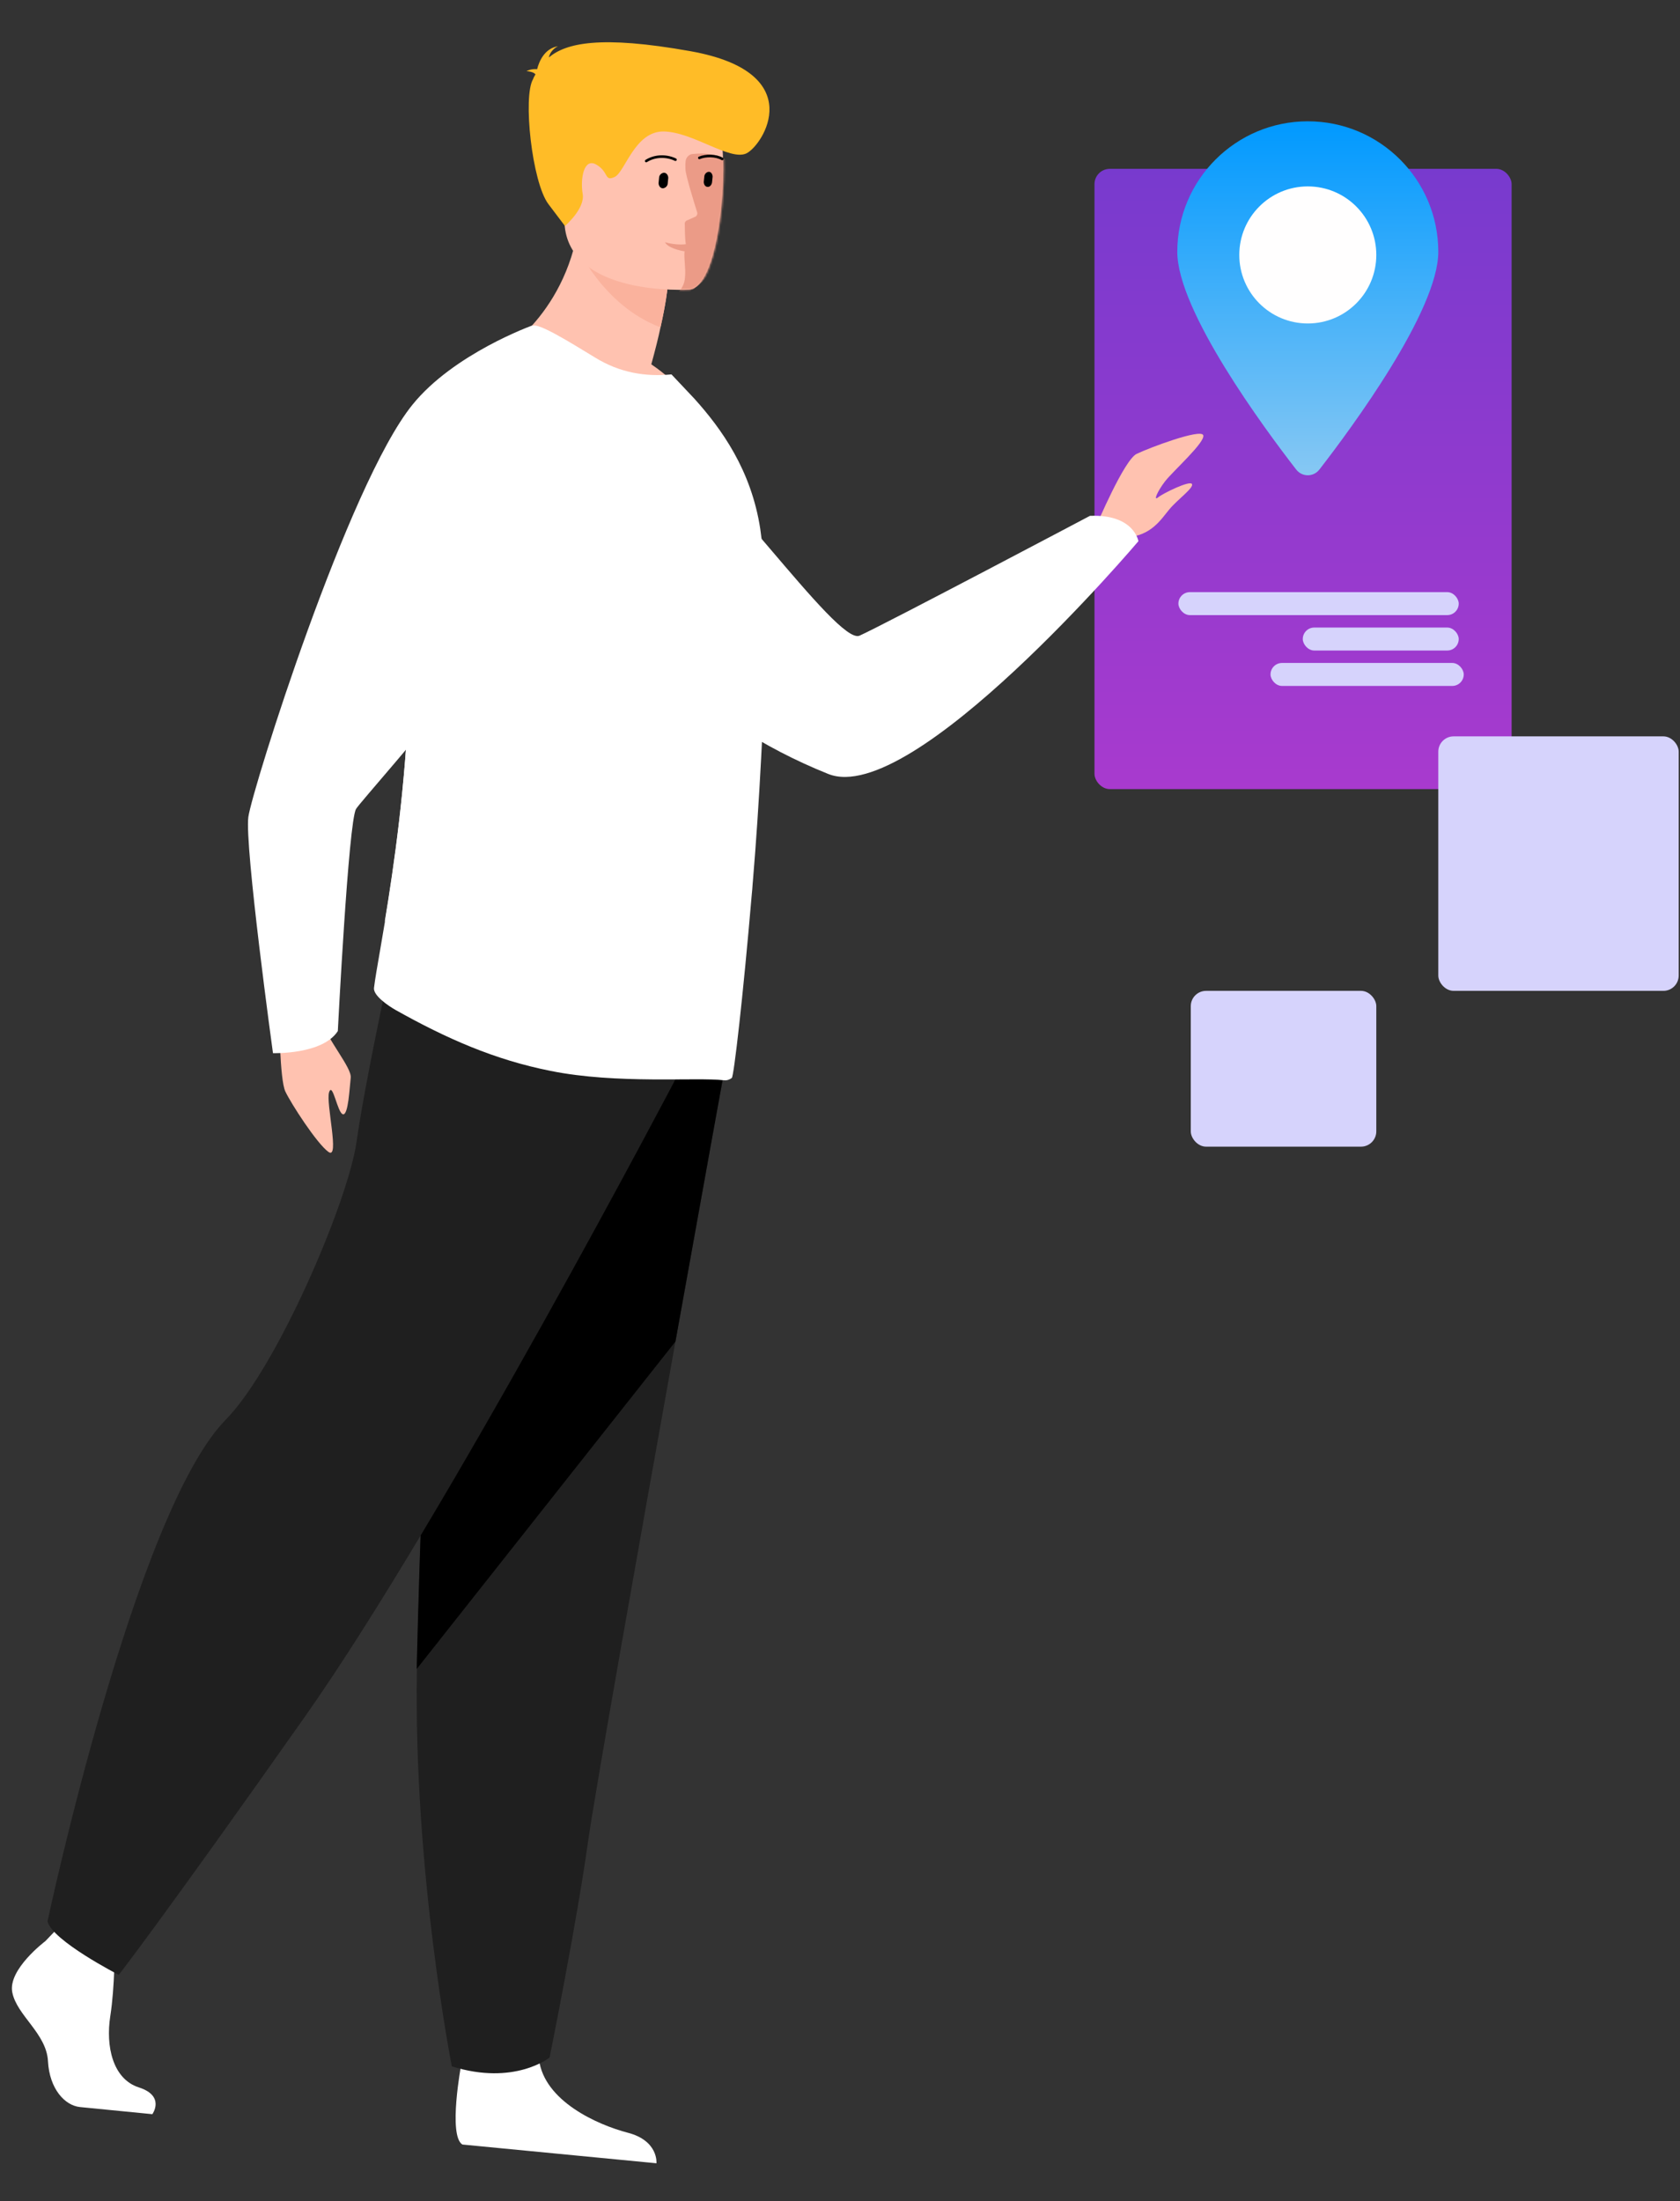 <?xml version="1.0" encoding="UTF-8"?> <svg xmlns="http://www.w3.org/2000/svg" width="878" height="1150" viewBox="0 0 878 1150" fill="none"><rect x="0" y="0" width="878" height="1150" fill="#333333" stroke="none"/> <rect x="572" y="88.202" width="218" height="324.037" rx="8" fill="url(#paint0_linear_30_1036)"></rect> <rect x="751.678" y="384.686" width="125.642" height="132.947" rx="8" fill="#D6D3FC"></rect> <rect x="622.323" y="517.633" width="96.96" height="81.396" rx="8" fill="#D6D3FC"></rect> <rect x="615.858" y="309.338" width="146.5" height="12" rx="6" fill="#D6D3FC"></rect> <rect x="680.858" y="327.838" width="81.5" height="12" rx="6" fill="#D6D3FC"></rect> <rect x="664" y="346.338" width="100.978" height="12" rx="6" fill="#D6D3FC"></rect> <path d="M573.062 274.443C573.062 274.443 587.479 240.292 594.021 237.118C600.564 233.944 627.693 223.754 628.843 227.384C629.993 231.014 612.921 246.214 608.888 251.444C604.856 256.674 602.625 261.981 605.249 259.828C607.873 257.674 621.803 250.907 622.921 252.826C624.137 254.755 615.5 260.837 611.169 266.038C606.848 271.139 601.747 280.082 588.215 280.759C574.684 281.436 573.062 274.443 573.062 274.443Z" fill="#FFC2B0"></path> <path d="M145.986 531.719C145.986 531.719 146.133 563.889 149.128 570.213C152.122 576.537 165.546 597.353 171.643 601.772C177.739 606.19 170.161 576.002 172.004 570.557C173.857 565.012 176.359 581.436 179.206 582.118C182.052 582.801 182.678 568.292 183.297 563.027C183.916 557.763 171.158 543.443 167.28 531.807C163.511 520.081 145.986 531.719 145.986 531.719Z" fill="#FFC2B0"></path> <path d="M277.845 215.22C277.845 215.22 291.535 347.599 432.855 404.325C477.031 422.04 594.955 282.729 594.955 282.729C594.955 282.729 592.734 268.543 569.631 269.483C569.631 269.483 462.57 326.061 449.215 332.081C437.342 337.342 372.243 241.298 340.018 223.655C307.792 206.011 277.845 215.22 277.845 215.22Z" fill="white"></path> <path d="M23.717 1014.06C23.717 1014.06 4.077 1028.8 6.413 1040.79C8.739 1052.88 24.296 1062.25 25.074 1076.79C25.852 1091.34 33.944 1099.97 41.806 1100.75C49.768 1101.53 79.623 1104.47 79.623 1104.47C79.623 1104.47 86.485 1095 72.657 1090.52C58.819 1086.14 55.202 1068.81 57.636 1053.27C60.071 1037.73 59.93 1016.72 59.93 1016.72L30.661 1006.8L23.717 1014.06Z" fill="white"></path> <path d="M241.049 1078.47C241.049 1078.47 234.07 1115.67 241.649 1120.33L343.078 1130.12C343.078 1130.12 344.235 1118.38 328.168 1114.18C312.102 1109.99 284.481 1097.62 281.693 1075.94C279.004 1054.27 241.049 1078.47 241.049 1078.47Z" fill="white"></path> <path d="M378.903 557.274C378.903 557.274 367.059 622.426 353.006 700.826C333.881 807.264 310.642 938.117 307.187 962.998C301.122 1006.21 287.224 1074.88 287.224 1074.88C287.224 1074.88 268.877 1089.75 236.125 1079.49C236.125 1079.49 216.023 977.532 217.886 871.905C217.953 870.204 217.93 868.393 217.998 866.691C220.544 759.223 230.427 533.405 230.427 533.405L378.903 557.274Z" fill="#1F1F1F"></path> <path d="M378.903 557.274C378.903 557.274 367.059 622.426 353.006 700.826L217.786 871.896C217.854 870.194 217.831 868.383 217.898 866.681C220.445 759.214 230.328 533.395 230.328 533.395L378.903 557.274Z" fill="black"></path> <path d="M353.657 562.625C353.657 562.625 233.776 791.174 159.365 896.789C84.954 1002.4 62.072 1031.7 62.072 1031.7C62.072 1031.7 27.159 1013.79 24.836 1003.72C24.836 1003.72 70.389 790.154 117.97 741.684C144.884 714.29 181.841 627.796 186.312 596.685C190.684 565.564 204.036 504.478 204.036 504.478L353.657 562.625Z" fill="#1F1F1F"></path> <path d="M262.902 183.301C262.902 183.301 325.089 221.179 363.853 213.241C363.853 213.241 355.745 200.686 340.386 190.33C342.425 182.894 344.067 176.424 345.213 170.91C348.07 158.229 348.785 150.964 348.785 150.964L325.558 128.68L303.536 107.419C300.173 160.947 262.902 183.301 262.902 183.301Z" fill="#FFC2B0"></path> <path d="M195.456 516.093C194.964 520.063 202.972 525.475 206.587 527.539C233.247 542.524 258.478 553.651 287.751 559.448C322.229 566.462 364.304 562.668 378.406 564.358C379.899 564.505 381.251 564.036 382.444 563.148C383.508 562.55 388.341 520.622 392.859 467.609C393.065 465.519 393.281 463.33 393.387 461.23L393.456 460.534C395.196 439.804 396.626 418.14 397.768 396.347C400.463 348.581 401.2 302.331 397.331 276.326C392.618 245.616 377.153 224.097 362.841 208.217L350.921 195.588C337.63 196.892 323.965 194.842 310.898 186.722C296.586 177.977 281.139 168.518 278.355 170.253C257.229 182.742 240.817 213.683 229.574 254.377C229.555 254.576 229.436 254.765 229.416 254.964C223.112 278.158 218.514 304.433 215.889 332.109C214.879 342.36 214.139 352.938 213.707 363.446C211.956 410.803 205.929 452.613 201.176 481.487C200.209 487.219 199.301 492.355 198.542 497.003C197.141 505.105 196.006 511.524 195.456 516.093Z" fill="white"></path> <path d="M201.086 481.377C321.564 367.137 263.428 269.769 263.428 269.769L229.426 254.864C223.122 278.058 218.524 304.334 215.899 332.01C214.889 342.26 214.148 352.839 213.716 363.347C211.956 410.803 205.839 452.504 201.086 481.377Z" fill="white"></path> <path d="M301.118 127.88C301.118 127.88 314.678 159.562 345.203 171.009C348.06 158.328 348.775 151.063 348.775 151.063L325.548 128.779L301.118 127.88Z" fill="#FAB29D"></path> <path d="M360.308 151.295C360.308 151.295 297.11 155.319 295.002 116.526C292.904 77.633 283.364 52.075 323.676 47.806C363.989 43.537 372.608 58.052 376.477 70.792C380.437 83.642 376.783 149.3 360.308 151.295Z" fill="#FFC2B0"></path> <path d="M279.841 38.866C279.313 38.111 278.068 37.486 275.192 37.102C275.192 37.102 277.628 35.835 280.713 36.138C281.712 32.117 284.597 25.267 291.64 24.152C291.64 24.152 287.762 25.779 286.843 30.01C295.718 22.544 313.523 18.268 360.919 26.755C423.324 37.926 398.664 76.093 390.024 80.165C381.393 84.138 362.186 68.983 346.941 68.687C331.697 68.391 326.654 90.001 321.185 92.477C315.716 94.953 318.326 89.884 311.673 86.013C305.02 82.143 303.187 93.618 304.532 101.387C305.787 109.047 295.253 118.058 295.253 118.058C295.253 118.058 295.253 118.058 286.629 106.658C278.005 95.258 273.191 50.269 278.591 41.356C278.878 40.48 279.355 39.723 279.841 38.866Z" fill="#FFBC27"></path> <path d="M278.385 169.955C278.385 169.955 237.142 184.683 215.51 211.492C181.87 253.094 131.967 411.867 129.8 426.726C127.722 441.695 142.66 550.182 142.66 550.182C142.66 550.182 168.602 551.029 176.554 538.648C176.554 538.648 182.103 429.266 186.073 422.623C190.043 415.98 307.933 287.216 299.12 256.303C290.199 225.48 278.385 169.955 278.385 169.955Z" fill="white"></path> <path d="M683.478 63.37C721.178 63.37 751.678 93.87 751.678 131.57C751.678 162.336 706.257 223.738 689.55 245.283C686.444 249.288 680.511 249.288 677.406 245.283C660.699 223.738 615.278 162.336 615.278 131.57C615.278 93.87 645.878 63.37 683.478 63.37ZM683.478 162.77C701.078 162.77 715.378 148.47 715.378 130.87C715.378 113.27 701.078 98.97 683.478 98.97C665.878 98.97 651.578 113.27 651.578 130.87C651.578 148.47 665.878 162.77 683.478 162.77Z" fill="url(#paint1_linear_30_1036)"></path> <circle cx="683.478" cy="133.184" r="35.804" fill="#FFFEFE"></circle> <mask id="mask0_30_1036" style="mask-type:alpha" maskUnits="userSpaceOnUse" x="292" y="47" width="87" height="105"> <path d="M360.68 151.295C360.68 151.295 297.481 155.319 295.373 116.526C293.276 77.633 283.735 52.075 324.048 47.806C364.36 43.537 372.979 58.052 376.849 70.792C380.808 83.642 377.154 149.3 360.68 151.295Z" fill="#FFC2B0"></path> </mask> <g mask="url(#mask0_30_1036)"> <path d="M362.012 80.44C360.174 80.609 358.507 82.16 358.313 84.191C358.184 85.545 358.119 86.222 358.226 88.281C358.235 91.356 362.659 105.433 364.28 110.709C364.785 111.781 364.054 113.079 363.119 113.332L359.313 115.024C358.378 115.278 357.679 116.237 357.883 117.28C357.957 119.678 357.87 123.769 358.417 127.577C355.343 127.971 351.13 127.576 347.583 126.559C348.829 129.409 355.654 131.074 357.76 131.272C357.372 135.334 358.424 140.215 358.035 144.277C357.883 149.044 355.787 151.921 351.852 154.967C358.268 154.545 364.106 150.654 368.536 145.605C372.966 140.557 375.451 133.618 377.302 126.961C380.605 114.634 380.9 102.024 380.291 89.33C380.175 84.195 380.272 83.18 375.554 81.712C370.868 79.906 365.688 80.102 362.012 80.44Z" fill="#EB9B87"></path> </g> <path d="M369.844 97.614C368.555 97.665 367.804 96.292 367.791 95.064L368.07 92.363C368.115 90.84 369.332 89.856 370.374 89.755C371.662 89.704 372.413 91.077 372.426 92.305L372.148 95.006C372.103 96.529 370.827 97.808 369.844 97.614Z" fill="black"></path> <path d="M353 83.413C348.692 81.305 342.548 81.054 337.717 84.111" stroke="black" stroke-width="1.362" stroke-miterlimit="10" stroke-linecap="round" stroke-linejoin="round"></path> <path d="M346.95 90.244C348.369 90.209 349.216 91.64 349.247 92.909L348.978 95.7C348.95 97.274 347.622 98.275 346.475 98.364C345.056 98.4 344.209 96.969 344.177 95.699L344.446 92.909C344.475 91.335 345.802 90.333 346.95 90.244Z" fill="black"></path> <path d="M377.464 83.038C374.084 81.043 368.693 81.11 365.498 82.474" stroke="black" stroke-width="1.362" stroke-miterlimit="10" stroke-linecap="round" stroke-linejoin="round"></path> <defs> <linearGradient id="paint0_linear_30_1036" x1="681" y1="88.202" x2="681" y2="412.239" gradientUnits="userSpaceOnUse"> <stop stop-color="#783ACE"></stop> <stop offset="1" stop-color="#A83ACE"></stop> </linearGradient> <linearGradient id="paint1_linear_30_1036" x1="683.478" y1="63.37" x2="683.478" y2="252.97" gradientUnits="userSpaceOnUse"> <stop stop-color="#0099FF"></stop> <stop offset="1" stop-color="#8AC9F3"></stop> </linearGradient> </defs> </svg> 